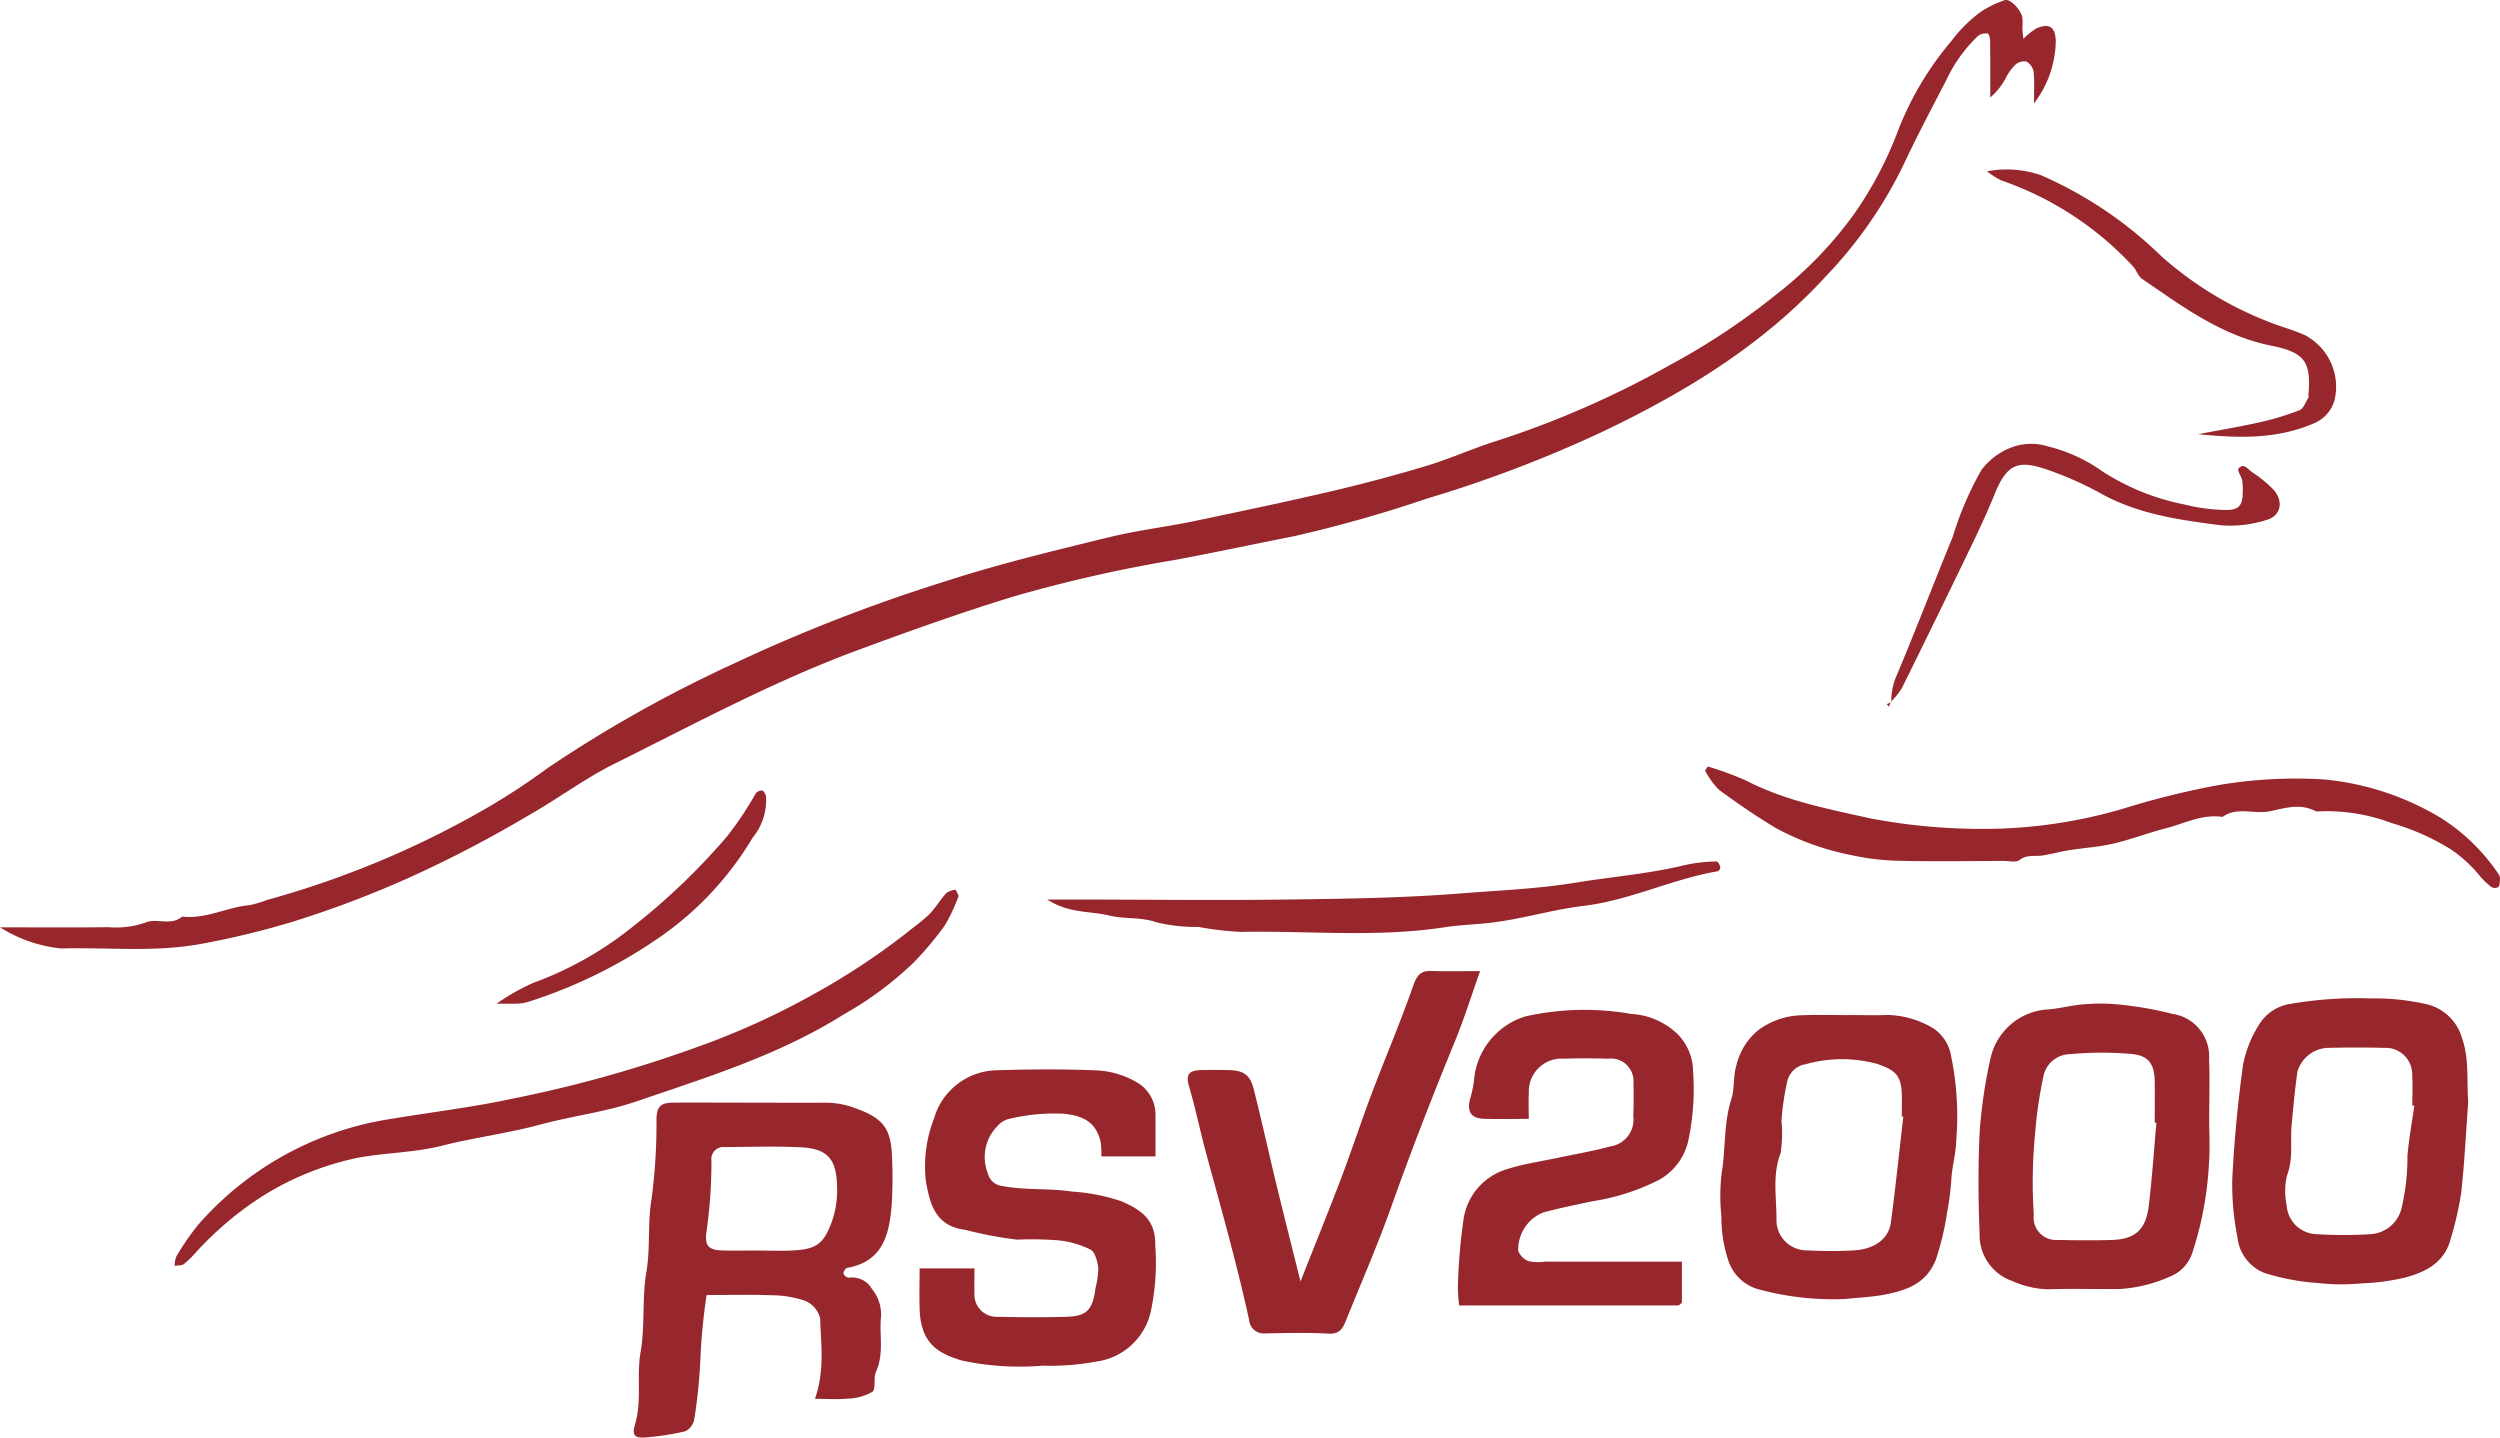 <svg id="Gruppe_19" data-name="Gruppe 19" xmlns="http://www.w3.org/2000/svg" width="184" height="105.808" viewBox="0 0 184 105.808">
  <path id="Pfad_457" data-name="Pfad 457" d="M725.441,462.331c2.9,0,5.452.02,8-.011a6.565,6.565,0,0,0,2.722-.345c.8-.351,1.867.28,2.683-.438,1.742.21,3.3-.694,4.983-.843a8.326,8.326,0,0,0,1.289-.385,68.78,68.78,0,0,0,16.261-6.824,51.385,51.385,0,0,0,4.38-2.885,96.477,96.477,0,0,1,13.669-7.671,121.774,121.774,0,0,1,15.568-6.056c3.974-1.293,8.03-2.264,12.085-3.257,2.08-.509,4.2-.755,6.284-1.19,3.341-.7,6.682-1.4,10-2.176,2.373-.555,4.734-1.179,7.067-1.883,1.771-.534,3.468-1.312,5.236-1.86a69.825,69.825,0,0,0,12.847-5.655,50.8,50.8,0,0,0,7.609-5.061,28.9,28.9,0,0,0,5.78-5.962,27.77,27.77,0,0,0,3.161-5.946,23.03,23.03,0,0,1,4.022-6.814,10.116,10.116,0,0,1,2.185-2.153,8.018,8.018,0,0,1,1.718-.825c.4-.134,1.2.707,1.3,1.293a6.314,6.314,0,0,1,0,.807c.006.191.034.381.069.75a5.151,5.151,0,0,1,.934-.759c.98-.446,1.441-.114,1.453.967a7.726,7.726,0,0,1-1.605,4.543c0-.774.047-1.552-.025-2.32a1.08,1.08,0,0,0-.525-.762.99.99,0,0,0-.827.235,3.854,3.854,0,0,0-.679.94,4.726,4.726,0,0,1-1.162,1.467c0-1.4.006-2.8-.008-4.2,0-.179-.1-.5-.177-.509a1.038,1.038,0,0,0-.691.16,10.826,10.826,0,0,0-2.388,3.335c-1.1,2.109-2.208,4.221-3.219,6.375a32.132,32.132,0,0,1-5.586,7.973c-4.681,5.122-10.463,8.619-16.644,11.551a93.97,93.97,0,0,1-12.75,4.839,97.778,97.778,0,0,1-9.792,2.771c-2.915.572-5.826,1.2-8.751,1.743a105.823,105.823,0,0,0-11.848,2.683c-3.868,1.183-7.655,2.539-11.44,3.935-6.222,2.294-12.045,5.442-17.963,8.382-2.194,1.09-4.181,2.589-6.32,3.8a90.471,90.471,0,0,1-8.169,4.3,76.615,76.615,0,0,1-9.322,3.57,63.159,63.159,0,0,1-6.754,1.615c-3.4.6-6.791.22-10.183.311A10.455,10.455,0,0,1,725.441,462.331Z" transform="translate(-725.441 -394.079)" fill="#98272d"/>
  <path id="Pfad_458" data-name="Pfad 458" d="M854.256,616.772c.733-2.077.441-4.02.384-5.928a1.894,1.894,0,0,0-1.089-1.279,7.627,7.627,0,0,0-2.484-.415c-1.542-.06-3.088-.017-4.785-.017a44.48,44.48,0,0,0-.453,4.64,39.424,39.424,0,0,1-.455,4.515,1.214,1.214,0,0,1-.671.875,19.41,19.41,0,0,1-2.9.448c-.784.074-1.034-.143-.8-.919.54-1.764.112-3.584.416-5.326.346-1.983.1-3.995.43-5.928.309-1.792.079-3.586.376-5.33a42.055,42.055,0,0,0,.369-5.94c.026-.907.3-1.173,1.185-1.192,1.21-.025,2.421-.007,3.631-.006,2.555,0,5.111.015,7.666.006a6.143,6.143,0,0,1,2.1.387c2.022.711,2.673,1.448,2.746,3.5a31.8,31.8,0,0,1-.017,3.629c-.172,2.167-.638,4.184-3.281,4.642a.5.5,0,0,0-.268.412.492.492,0,0,0,.372.313,1.683,1.683,0,0,1,1.712.806,3,3,0,0,1,.686,1.99c-.154,1.369.24,2.778-.377,4.125-.206.451.022,1.256-.269,1.477a3.784,3.784,0,0,1-1.829.5C855.94,616.831,855.2,616.772,854.256,616.772Zm-4.347-10.916c.941,0,1.884.047,2.822-.01,1.729-.105,2.2-.559,2.791-2.177a6.791,6.791,0,0,0,.359-2.506c-.025-1.994-.666-2.793-2.616-2.9-1.876-.1-3.762-.029-5.643-.02a.884.884,0,0,0-.984.978,35.875,35.875,0,0,1-.375,5.324c-.128,1.018.227,1.284,1.227,1.308C848.3,605.875,849.1,605.859,849.908,605.856Z" transform="translate(-794.277 -513.818)" fill="#98272d"/>
  <path id="Pfad_459" data-name="Pfad 459" d="M892.979,603.585h4.039c0,.633-.021,1.224,0,1.812a1.629,1.629,0,0,0,1.7,1.748c1.68.034,3.362.051,5.042,0,1.542-.043,1.963-.507,2.17-2.141a6.081,6.081,0,0,0,.2-1.449c-.061-.484-.233-1.174-.578-1.358a6.8,6.8,0,0,0-2.381-.679,25.617,25.617,0,0,0-3.023-.051,28.857,28.857,0,0,1-3.8-.719c-2.247-.286-2.607-1.938-2.906-3.571a9.7,9.7,0,0,1,.6-4.632A4.9,4.9,0,0,1,898.685,589c2.485-.078,4.978-.093,7.46.017a6.445,6.445,0,0,1,2.741.826,2.744,2.744,0,0,1,1.456,2.433c.006,1,0,1.994,0,3.065h-3.988a5.511,5.511,0,0,0-.06-1.115c-.329-1.3-1.123-1.866-2.7-2.025a14.149,14.149,0,0,0-4.112.4,1.659,1.659,0,0,0-.8.535,3.243,3.243,0,0,0-.674,3.469,1.209,1.209,0,0,0,1.07.915c1.712.326,3.442.152,5.123.409a14.274,14.274,0,0,1,3.6.7c1.728.735,2.546,1.531,2.523,3.259a17.219,17.219,0,0,1-.343,4.928,4.764,4.764,0,0,1-4,3.626,18.424,18.424,0,0,1-3.923.3,20.508,20.508,0,0,1-5.93-.368c-1.895-.548-3.059-1.347-3.145-3.767C892.949,605.622,892.979,604.628,892.979,603.585Z" transform="translate(-825.296 -510.229)" fill="#98272d"/>
  <path id="Pfad_460" data-name="Pfad 460" d="M1007.551,596.634v3.009a1.186,1.186,0,0,1-.13.127.331.331,0,0,1-.166.086c-5.318,0-10.636,0-16.1,0a11.4,11.4,0,0,1-.09-1.5,42.529,42.529,0,0,1,.425-4.921,4.534,4.534,0,0,1,3.219-3.62c1.223-.391,2.515-.569,3.776-.839s2.543-.484,3.788-.824a2,2,0,0,0,1.7-2.235q.045-1.211.01-2.423a1.66,1.66,0,0,0-1.859-1.8c-1.076-.029-2.155-.037-3.231,0a2.415,2.415,0,0,0-2.608,2.547c-.034.591-.005,1.185-.005,1.883-1.2,0-2.265.027-3.327-.009-.919-.031-1.23-.53-.995-1.453a7.913,7.913,0,0,0,.284-1.326,5.39,5.39,0,0,1,3.77-4.751,19.9,19.9,0,0,1,7.805-.185,5.332,5.332,0,0,1,3.338,1.412,3.922,3.922,0,0,1,1.216,2.794,18.236,18.236,0,0,1-.352,5.133,4.416,4.416,0,0,1-2.14,2.868,16.309,16.309,0,0,1-4.947,1.586c-1.2.254-2.4.5-3.585.818a2.934,2.934,0,0,0-1.843,2.843,1.36,1.36,0,0,0,.791.752,3.726,3.726,0,0,0,1.2.024Z" transform="translate(-883.762 -503.774)" fill="#98272d"/>
  <path id="Pfad_461" data-name="Pfad 461" d="M1149.509,583.595c-.165,2.245-.271,4.5-.519,6.734a24.555,24.555,0,0,1-.777,3.38c-.452,1.748-1.859,2.438-3.4,2.845a16.138,16.138,0,0,1-3.1.412,15.384,15.384,0,0,1-3.225-.019,16.838,16.838,0,0,1-3.994-.75,3.192,3.192,0,0,1-1.97-2.614,19.986,19.986,0,0,1-.381-4.314c.145-2.818.41-5.637.8-8.431a8.622,8.622,0,0,1,1.239-3.015,3.262,3.262,0,0,1,2.252-1.426,29.042,29.042,0,0,1,5.94-.4,16.985,16.985,0,0,1,3.917.393,3.549,3.549,0,0,1,2.744,2.476C1149.595,580.409,1149.389,582.007,1149.509,583.595Zm-3.968.3-.147-.02c0-.738.034-1.478-.007-2.215a1.955,1.955,0,0,0-2.09-2.021c-1.409-.044-2.819-.031-4.229,0a2.446,2.446,0,0,0-2.13,1.747c-.183,1.3-.3,2.6-.425,3.907-.118,1.238.139,2.484-.338,3.727a5.006,5.006,0,0,0-.028,2.2,2.262,2.262,0,0,0,2.171,2.126,31.857,31.857,0,0,0,4.025,0,2.5,2.5,0,0,0,2.287-2.037,16.126,16.126,0,0,0,.405-3.715C1145.141,586.348,1145.368,585.123,1145.541,583.893Z" transform="translate(-967.848 -502.513)" fill="#98272d"/>
  <path id="Pfad_462" data-name="Pfad 462" d="M1102.9,585.3c0,1.144.073,2.294-.016,3.431a25.046,25.046,0,0,1-1.2,6.48,2.815,2.815,0,0,1-1.642,1.813,10.637,10.637,0,0,1-3.742.928c-1.75.018-3.5-.045-5.249.02a6.84,6.84,0,0,1-2.634-.607,3.577,3.577,0,0,1-2.413-3.476c-.1-2.554-.118-5.119.015-7.67a36.637,36.637,0,0,1,.78-5.206,4.6,4.6,0,0,1,4.283-3.644c.839-.067,1.666-.3,2.5-.364a13.794,13.794,0,0,1,2.622,0,26.461,26.461,0,0,1,4.015.7,3.151,3.151,0,0,1,2.673,3.352c.062,1.411.012,2.826.012,4.239Zm-3.879.416-.127-.012c0-1.006.012-2.013,0-3.019-.02-1.347-.489-1.956-1.819-2.042a24.663,24.663,0,0,0-4.421.025,2.017,2.017,0,0,0-1.938,1.564,32.093,32.093,0,0,0-.622,4.224,36.742,36.742,0,0,0-.1,6.026,1.647,1.647,0,0,0,1.8,1.854c1.274.037,2.55.036,3.824.01,1.808-.036,2.617-.714,2.837-2.523C1098.7,589.8,1098.834,587.755,1099.018,585.719Z" transform="translate(-940.306 -503.079)" fill="#98272d"/>
  <path id="Pfad_463" data-name="Pfad 463" d="M1048.424,579.015c.942,0,1.886.027,2.827-.007a6.832,6.832,0,0,1,2.979.795,3.015,3.015,0,0,1,1.65,2.276,21.7,21.7,0,0,1,.373,6.137c-.021.9-.269,1.8-.351,2.707a21.482,21.482,0,0,1-.339,2.719,20.447,20.447,0,0,1-.816,3.384c-.681,1.705-2.052,2.2-3.548,2.522-1.012.216-2.078.25-3.11.365a20.89,20.89,0,0,1-6.213-.669,3.258,3.258,0,0,1-2.446-2.31,9.8,9.8,0,0,1-.461-3.076,14.147,14.147,0,0,1,.019-3.225c.3-1.8.137-3.654.71-5.429.255-.79.114-1.648.376-2.508a4.714,4.714,0,0,1,1.645-2.6,5.609,5.609,0,0,1,3.071-1.065c1.209-.053,2.423-.012,3.635-.012Zm3.932,7.472-.116-.013c0-.605.03-1.212-.006-1.815-.077-1.274-.561-1.628-1.839-2.06a9.835,9.835,0,0,0-5.216.031,1.652,1.652,0,0,0-1.367,1.27,19.133,19.133,0,0,0-.424,2.9,9.43,9.43,0,0,1-.069,2.4c-.63,1.644-.276,3.3-.3,4.941a2.229,2.229,0,0,0,2.292,2.192,30.026,30.026,0,0,0,3.426,0c1.5-.09,2.537-.85,2.7-2.039C1051.784,591.7,1052.053,589.092,1052.355,586.487Z" transform="translate(-912.271 -504.306)" fill="#98272d"/>
  <path id="Pfad_464" data-name="Pfad 464" d="M950.145,593.848c1.074-2.72,2.084-5.208,3.037-7.718.772-2.035,1.446-4.109,2.216-6.145,1-2.638,2.11-5.235,3.041-7.9.27-.772.544-1.115,1.349-1.088,1.13.038,2.262.01,3.575.01-.649,1.828-1.175,3.52-1.845,5.152-1.657,4.037-3.24,8.1-4.7,12.213-1.01,2.839-2.22,5.606-3.347,8.4-.225.559-.476.967-1.262.919-1.542-.094-3.094-.044-4.642-.021a1.08,1.08,0,0,1-1.208-1.005c-.893-4.088-2.031-8.112-3.132-12.148-.455-1.67-.8-3.375-1.29-5.042-.261-.883.015-1.17.957-1.186.606-.01,1.211-.008,1.817,0,1.237.015,1.708.3,2,1.442.586,2.311,1.093,4.643,1.655,6.96S949.513,591.316,950.145,593.848Z" transform="translate(-854.428 -499.534)" fill="#98272d"/>
  <path id="Pfad_465" data-name="Pfad 465" d="M814.963,556.647a12.957,12.957,0,0,1-1.013,2.17,24.066,24.066,0,0,1-2.292,2.735,25.529,25.529,0,0,1-5.182,3.841c-4.716,2.97-10.009,4.6-15.22,6.383-2.3.788-4.773,1.082-7.134,1.72s-4.8.94-7.179,1.542c-2.009.509-4.14.514-6.19.887a21.512,21.512,0,0,0-6.956,2.781,24.318,24.318,0,0,0-4.99,4.205,7.349,7.349,0,0,1-.869.841c-.17.122-.45.093-.68.131a1.9,1.9,0,0,1,.124-.69,18.4,18.4,0,0,1,1.65-2.384,23.571,23.571,0,0,1,14.344-7.771c2.93-.488,5.879-.836,8.8-1.471a93.06,93.06,0,0,0,13.344-3.719,55.785,55.785,0,0,0,8.77-3.962A51.462,51.462,0,0,0,811.1,559.4c.569-.471,1.189-.889,1.709-1.407.467-.466.8-1.058,1.249-1.55a1.309,1.309,0,0,1,.675-.237C814.762,556.2,814.841,556.413,814.963,556.647Z" transform="translate(-744.405 -490.716)" fill="#98272d"/>
  <path id="Pfad_466" data-name="Pfad 466" d="M1036.317,533.738a23.511,23.511,0,0,1,2.83,1.041c2.9,1.494,6.041,2.088,9.19,2.79a44.11,44.11,0,0,0,9.646.736,36.537,36.537,0,0,0,8.827-1.438,61.547,61.547,0,0,1,6.893-1.724,33.913,33.913,0,0,1,7.937-.455,20.337,20.337,0,0,1,8.72,2.889,14.459,14.459,0,0,1,4.188,4.126.628.628,0,0,1,.074.373c-.013.186-.012.427-.124.536a.518.518,0,0,1-.5,0,5.344,5.344,0,0,1-.872-.835,9.971,9.971,0,0,0-2.088-1.92,17.356,17.356,0,0,0-4.363-1.946,13.606,13.606,0,0,0-5.582-.861c-1.127-.622-2.243-.268-3.387-.019s-2.41-.363-3.506.417c-1.491-.223-2.8.487-4.174.84-1.3.334-2.562.822-3.868,1.127-1.073.25-2.187.316-3.278.49-.636.1-1.26.278-1.9.38-.575.093-1.167-.094-1.726.338-.255.2-.772.064-1.17.065-2.489.006-4.979.051-7.466-.007a17.559,17.559,0,0,1-3.7-.414,19.557,19.557,0,0,1-5.595-2c-1.442-.868-2.838-1.819-4.189-2.822a5.724,5.724,0,0,1-1.018-1.415Z" transform="translate(-910.624 -477.324)" fill="#98272d"/>
  <path id="Pfad_467" data-name="Pfad 467" d="M916.241,553.848c1.028,0,1.684,0,2.341,0,5.114.007,10.229.069,15.343,0,4.266-.055,8.542-.113,12.791-.451,2.81-.224,5.648-.333,8.426-.789,2.558-.42,5.151-.632,7.674-1.208a11.206,11.206,0,0,1,2.7-.351c.1,0,.229.255.269.411a.364.364,0,0,1-.183.308c-3.368.57-6.461,2.141-9.9,2.551-2.233.267-4.419.94-6.684,1.224-1.172.146-2.354.167-3.513.346-4.994.771-10.013.248-15.019.344a23.674,23.674,0,0,1-3.1-.366,12.523,12.523,0,0,1-3.12-.345c-1.077-.392-2.347-.22-3.482-.5C919.4,554.684,917.869,554.89,916.241,553.848Z" transform="translate(-839.169 -487.644)" fill="#98272d"/>
  <path id="Pfad_468" data-name="Pfad 468" d="M1103.036,444.458c1.511-.288,3.029-.54,4.529-.877a19.942,19.942,0,0,0,2.932-.889c.291-.114.44-.6.644-.917.031-.048,0-.132.007-.2.2-2.4-.215-3.125-2.727-3.627-3.674-.735-6.554-2.894-9.523-4.924-.292-.2-.406-.643-.662-.917a23.722,23.722,0,0,0-9.713-6.332,6.115,6.115,0,0,1-1.028-.662,7.644,7.644,0,0,1,3.984.294,29.563,29.563,0,0,1,8.845,5.955,26.139,26.139,0,0,0,8.249,4.961c.772.29,1.574.51,2.322.852a4.285,4.285,0,0,1,2.176,4.769,2.584,2.584,0,0,1-1.408,1.666C1108.921,444.836,1106.077,444.767,1103.036,444.458Z" transform="translate(-941.247 -412.503)" fill="#98272d"/>
  <path id="Pfad_469" data-name="Pfad 469" d="M1069.995,493.963a4.646,4.646,0,0,1,.363-1.892c1.433-3.4,2.755-6.856,4.156-10.269a24.314,24.314,0,0,1,2.11-4.924,4.969,4.969,0,0,1,2.436-1.748,4.152,4.152,0,0,1,2.508.013,11.7,11.7,0,0,1,3.99,1.842,17.174,17.174,0,0,0,6.019,2.422,13.262,13.262,0,0,0,2.886.4c1.127.044,1.411-.3,1.4-1.4a3.884,3.884,0,0,0-.044-.795c-.065-.294-.373-.707-.275-.833.38-.486.7.039.976.225a10.012,10.012,0,0,1,1.525,1.226c.863.864.672,2.023-.453,2.322a8.841,8.841,0,0,1-3.276.393c-2.985-.382-5.98-.787-8.712-2.246a25.072,25.072,0,0,0-4.362-1.935c-1.79-.551-2.695-.458-3.618,1.831-.549,1.361-1.173,2.694-1.811,4.017q-2.5,5.184-5.053,10.342a5.6,5.6,0,0,1-.8.98Z" transform="translate(-930.798 -442.277)" fill="#98272d"/>
  <path id="Pfad_470" data-name="Pfad 470" d="M815.93,553.791a15.8,15.8,0,0,1,2.728-1.541,25.65,25.65,0,0,0,7.207-4.057,48.444,48.444,0,0,0,6.977-6.657,23.743,23.743,0,0,0,2.147-3.2.6.6,0,0,1,.473-.233c.116.017.258.249.29.405a4.31,4.31,0,0,1-.983,3.073,23.517,23.517,0,0,1-7.177,7.553,36.036,36.036,0,0,1-9.3,4.513,3.274,3.274,0,0,1-.753.139C817.154,553.808,816.767,553.791,815.93,553.791Z" transform="translate(-779.378 -479.923)" fill="#98272d"/>
  <path id="Pfad_471" data-name="Pfad 471" d="M1069.516,521.964l-.141.343-.165-.178.334-.137Z" transform="translate(-930.347 -470.306)" fill="#98272d"/>
</svg>

